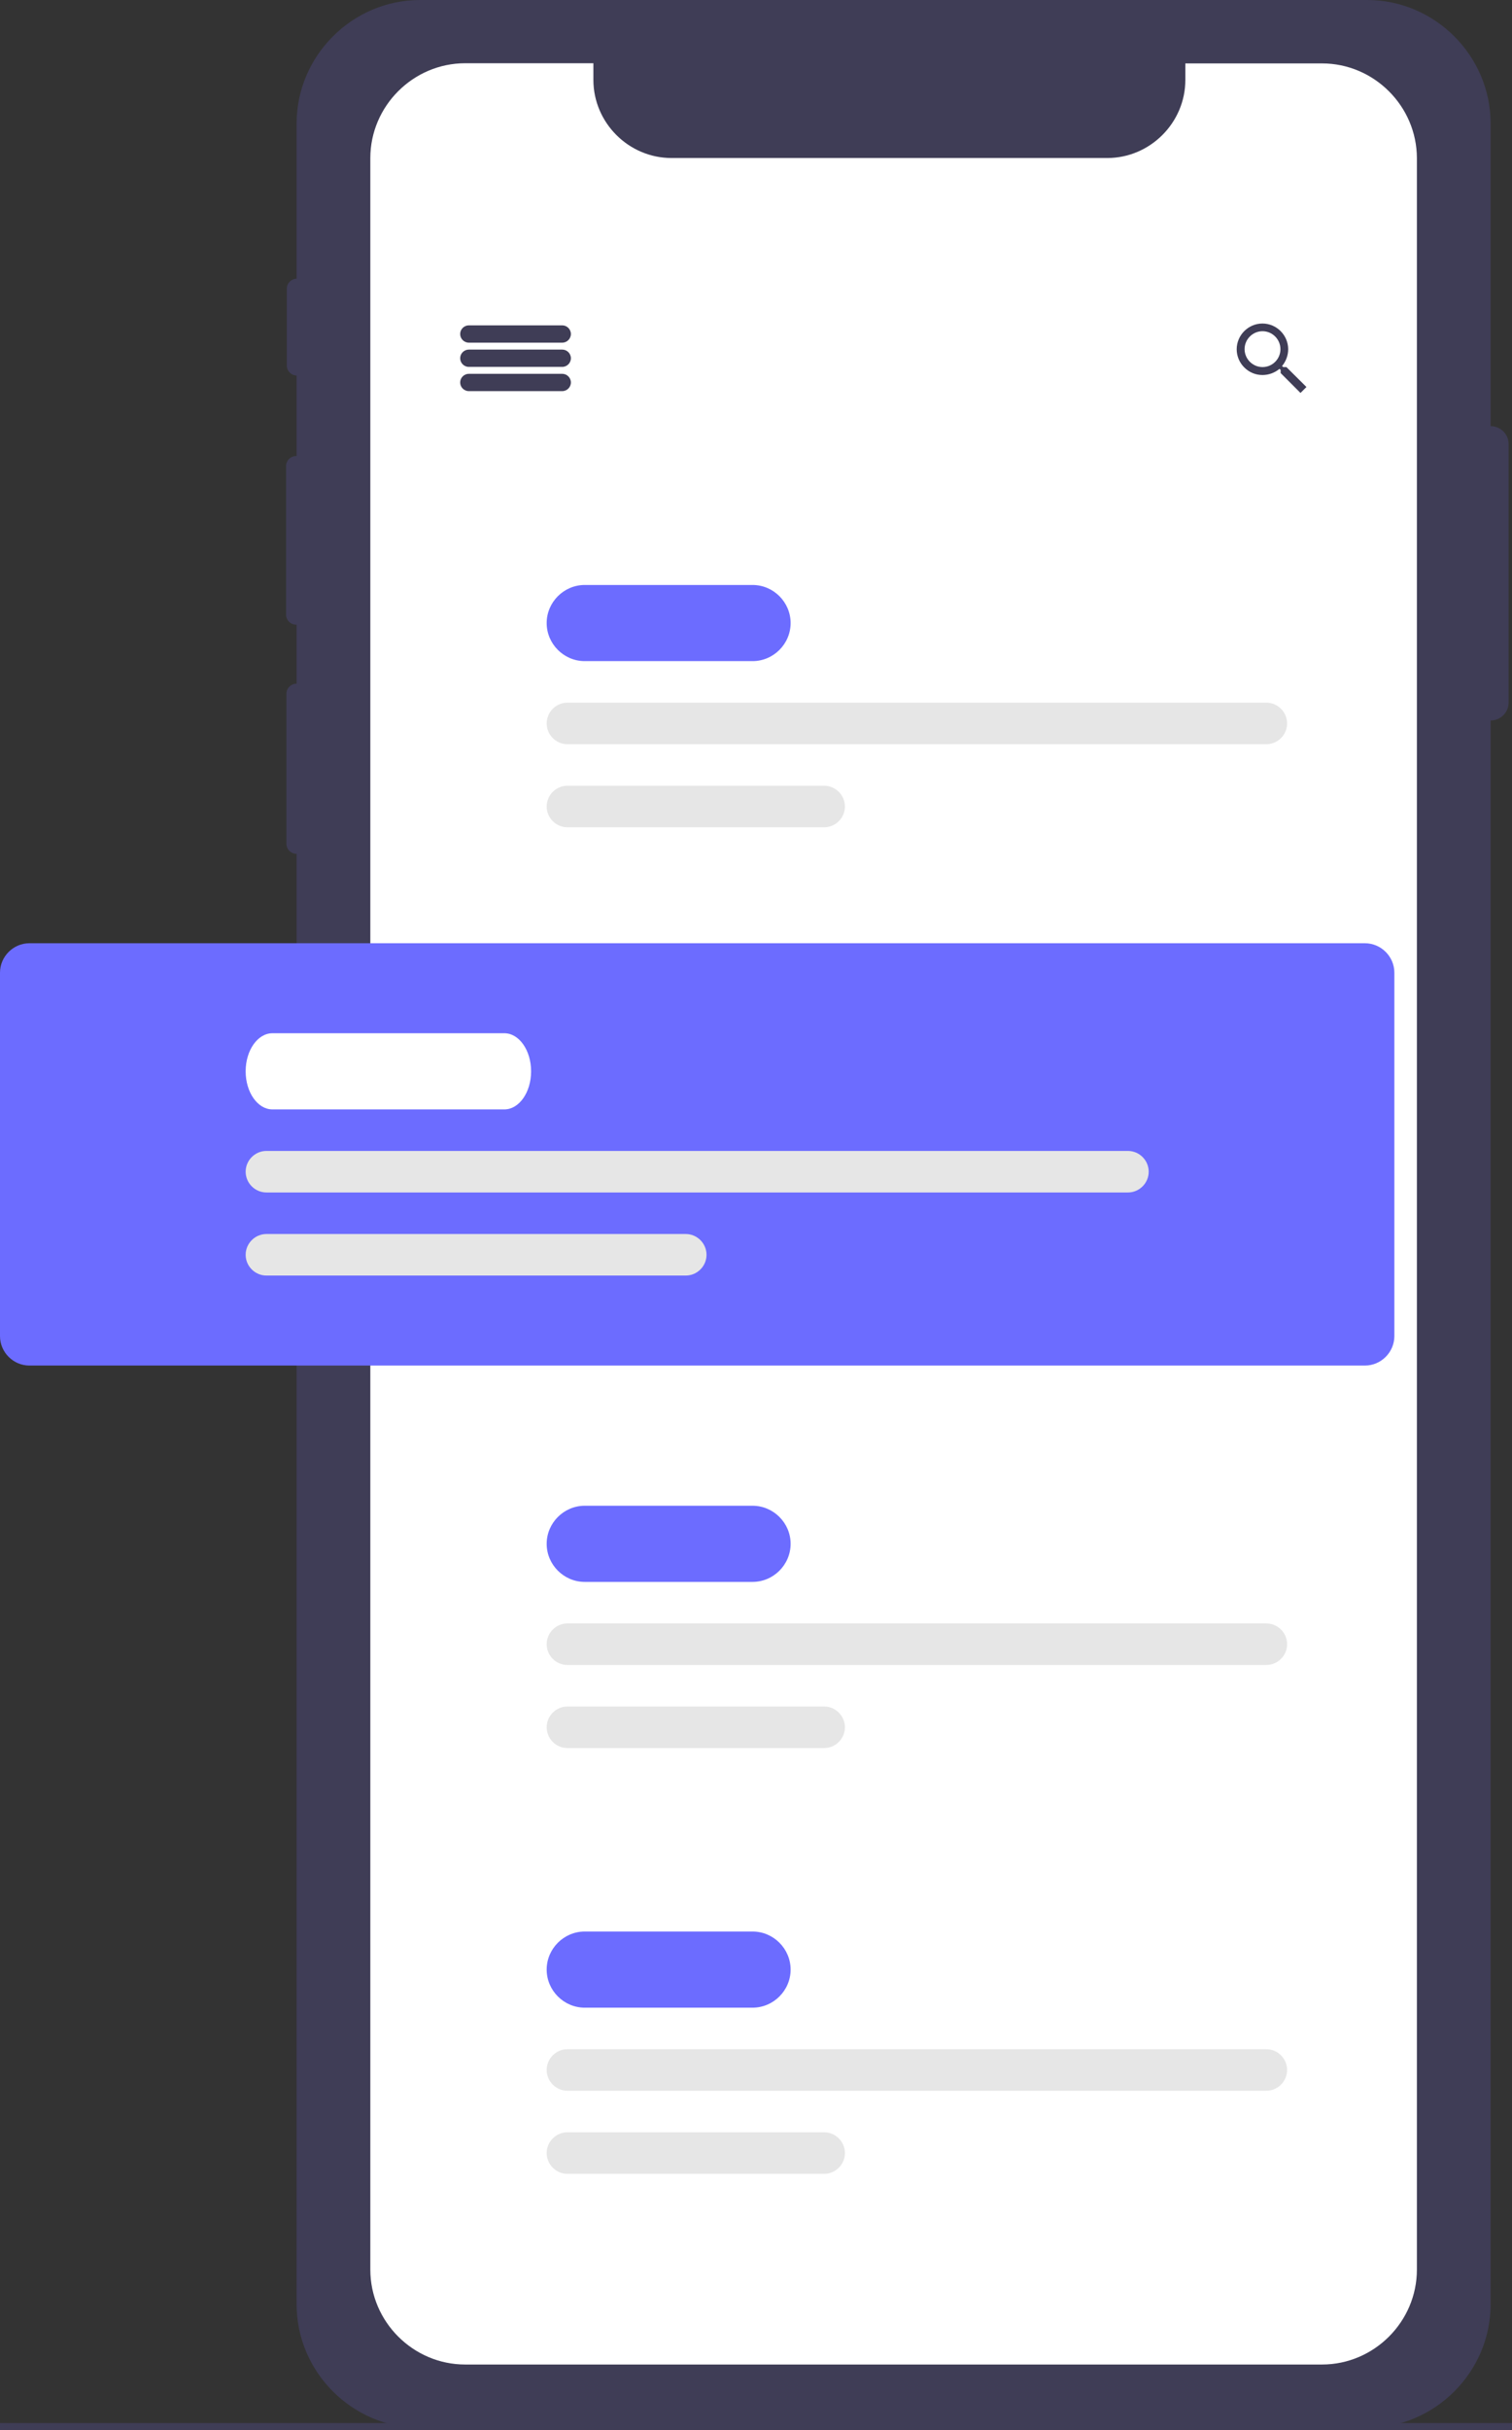 <?xml version="1.0" encoding="UTF-8" standalone="no"?> <svg xmlns="http://www.w3.org/2000/svg" xmlns:xlink="http://www.w3.org/1999/xlink" xmlns:serif="http://www.serif.com/" width="100%" height="100%" viewBox="0 0 437 702" version="1.1" xml:space="preserve" style="fill-rule:evenodd;clip-rule:evenodd;stroke-linejoin:round;stroke-miterlimit:2;"><rect x="0" y="0" width="437" height="702" fill="#333333" stroke="none"/> <g transform="matrix(1,0,0,1,-226.5,1.42109e-14)"> <g transform="matrix(1,0,0,1,-205,-99.004)"> <path d="M862.367,222.118C862.351,222.118 862.337,222.123 862.322,222.123L862.322,134.694C862.322,115.115 846.211,99.004 826.632,99.004L552.912,99.004C533.333,99.004 517.222,115.115 517.222,134.694L517.222,179.515C515.66,179.548 514.393,180.841 514.392,182.403L514.392,204.604C514.393,206.166 515.66,207.459 517.222,207.492L517.222,230.749C517.222,230.749 517.076,230.749 517.076,230.749C515.488,230.749 514.182,232.055 514.182,233.643C514.182,233.643 514.182,276.573 514.182,276.573C514.182,278.161 515.488,279.468 517.076,279.468C517.076,279.468 517.222,279.468 517.222,279.468L517.222,296.519C517.222,296.519 517.176,296.519 517.176,296.519C515.588,296.519 514.282,297.825 514.282,299.413L514.282,342.763C514.282,344.351 515.588,345.658 517.176,345.658C517.176,345.658 517.222,345.658 517.222,345.658L517.222,764.684C517.222,784.263 533.333,800.374 552.912,800.374L826.632,800.374C846.211,800.374 862.322,784.263 862.322,764.684L862.322,307.134C862.337,307.134 862.351,307.138 862.367,307.138C862.367,307.138 862.367,307.138 862.367,307.138C865.195,307.138 867.522,304.811 867.522,301.983C867.522,301.983 867.522,227.273 867.522,227.273C867.522,224.445 865.195,222.118 862.367,222.118Z" style="fill:rgb(63,61,86);fill-rule:nonzero;"></path> </g> <g transform="matrix(1,0,0,1,-205,-99.004)"> <path d="M841.012,144.684L841.012,754.684C841.006,769.717 828.635,782.084 813.602,782.084L565.942,782.084C550.909,782.084 538.537,769.717 538.532,754.684L538.532,144.684C538.532,129.647 550.905,117.274 565.942,117.274L603.002,117.274L603.002,122.084C603.007,134.463 613.192,144.649 625.572,144.654L751.572,144.654C763.934,144.627 774.092,134.447 774.092,122.084L774.092,117.324L813.602,117.324C828.619,117.324 840.984,129.666 841.012,144.684Z" style="fill:white;fill-rule:nonzero;"></path> </g> <g transform="matrix(1,0,0,1,-205,-99.004)"> <path d="M594,197.996L567,197.996C565.629,197.996 564.5,196.868 564.5,195.496C564.5,194.125 565.629,192.996 567,192.996L594,192.996C595.371,192.996 596.5,194.125 596.5,195.496C596.5,196.868 595.371,197.996 594,197.996Z" style="fill:rgb(63,61,86);fill-rule:nonzero;"></path> </g> <g transform="matrix(1,0,0,1,-205,-99.004)"> <path d="M594,204.996L567,204.996C565.629,204.996 564.5,203.868 564.5,202.496C564.5,201.125 565.629,199.996 567,199.996L594,199.996C595.371,199.996 596.5,201.125 596.5,202.496C596.5,203.868 595.371,204.996 594,204.996Z" style="fill:rgb(63,61,86);fill-rule:nonzero;"></path> </g> <g transform="matrix(1,0,0,1,-205,-99.004)"> <path d="M594,211.996L567,211.996C565.629,211.996 564.5,210.868 564.5,209.496C564.5,208.125 565.629,206.996 567,206.996L594,206.996C595.371,206.996 596.5,208.125 596.5,209.496C596.5,210.868 595.371,211.996 594,211.996Z" style="fill:rgb(63,61,86);fill-rule:nonzero;"></path> </g> <g transform="matrix(1,0,0,1,-205,-99.004)"> <path d="M803.292,205.046L802.382,205.046L802.032,204.756C803.181,203.386 803.811,201.654 803.812,199.866C803.79,195.8 800.438,192.466 796.372,192.466C792.29,192.466 788.932,195.825 788.932,199.906C788.932,203.988 792.29,207.346 796.372,207.346C796.385,207.346 796.398,207.346 796.412,207.346C798.194,207.333 799.919,206.704 801.292,205.566L801.632,205.856L801.632,206.776L807.372,212.526L809.092,210.806L803.292,205.046ZM796.412,205.046C796.405,205.046 796.398,205.046 796.392,205.046C793.55,205.046 791.212,202.708 791.212,199.866C791.212,197.024 793.55,194.686 796.392,194.686C799.226,194.686 801.561,197.012 801.571,199.846C801.571,199.846 801.572,199.886 801.572,199.896C801.572,202.71 799.265,205.03 796.452,205.046C796.438,205.046 796.412,205.046 796.412,205.046Z" style="fill:rgb(63,61,86);fill-rule:nonzero;"></path> </g> <g transform="matrix(1,0,0,1,-205,-99.004)"> <path d="M649.005,289.996L600.5,289.996C594.466,289.996 589.5,285.031 589.5,278.996C589.5,272.962 594.466,267.996 600.5,267.996L649.005,267.996C655.04,267.996 660.005,272.962 660.005,278.996C660.005,285.031 655.04,289.996 649.005,289.996Z" style="fill:rgb(108,108,255);fill-rule:nonzero;"></path> </g> <g transform="matrix(1,0,0,1,-205,-99.004)"> <path d="M797.5,313.996L595.5,313.996C592.208,313.996 589.5,311.288 589.5,307.996C589.5,304.705 592.208,301.996 595.5,301.996L797.5,301.996C800.792,301.996 803.5,304.705 803.5,307.996C803.5,311.288 800.792,313.996 797.5,313.996Z" style="fill:rgb(230,230,230);fill-rule:nonzero;"></path> </g> <g transform="matrix(1,0,0,1,-205,-99.004)"> <path d="M669.7,337.996L595.5,337.996C592.208,337.996 589.5,335.288 589.5,331.996C589.5,328.705 592.208,325.996 595.5,325.996L669.7,325.996C672.992,325.996 675.7,328.705 675.7,331.996C675.7,335.288 672.992,337.996 669.7,337.996Z" style="fill:rgb(230,230,230);fill-rule:nonzero;"></path> </g> <g transform="matrix(1,0,0,1,-205,-99.004)"> <path d="M649.005,555.996L600.5,555.996C594.466,555.996 589.5,551.031 589.5,544.996C589.5,538.962 594.466,533.996 600.5,533.996L649.005,533.996C655.04,533.996 660.005,538.962 660.005,544.996C660.005,551.031 655.04,555.996 649.005,555.996Z" style="fill:rgb(108,108,255);fill-rule:nonzero;"></path> </g> <g transform="matrix(1,0,0,1,-205,-99.004)"> <path d="M797.5,579.996L595.5,579.996C592.208,579.996 589.5,577.288 589.5,573.996C589.5,570.705 592.208,567.996 595.5,567.996L797.5,567.996C800.792,567.996 803.5,570.705 803.5,573.996C803.5,577.288 800.792,579.996 797.5,579.996Z" style="fill:rgb(230,230,230);fill-rule:nonzero;"></path> </g> <g transform="matrix(1,0,0,1,-205,-99.004)"> <path d="M669.7,603.996L595.5,603.996C592.208,603.996 589.5,601.288 589.5,597.996C589.5,594.705 592.208,591.996 595.5,591.996L669.7,591.996C672.992,591.996 675.7,594.705 675.7,597.996C675.7,601.288 672.992,603.996 669.7,603.996Z" style="fill:rgb(230,230,230);fill-rule:nonzero;"></path> </g> <g transform="matrix(1,0,0,1,-205,-99.004)"> <path d="M649.005,678.996L600.5,678.996C594.466,678.996 589.5,674.031 589.5,667.996C589.5,661.962 594.466,656.996 600.5,656.996L649.005,656.996C655.04,656.996 660.005,661.962 660.005,667.996C660.005,674.031 655.04,678.996 649.005,678.996Z" style="fill:rgb(108,108,255);fill-rule:nonzero;"></path> </g> <g transform="matrix(1,0,0,1,-205,-99.004)"> <path d="M797.5,702.996L595.5,702.996C592.208,702.996 589.5,700.288 589.5,696.996C589.5,693.705 592.208,690.996 595.5,690.996L797.5,690.996C800.792,690.996 803.5,693.705 803.5,696.996C803.5,700.288 800.792,702.996 797.5,702.996Z" style="fill:rgb(230,230,230);fill-rule:nonzero;"></path> </g> <g transform="matrix(1,0,0,1,-205,-99.004)"> <path d="M669.7,726.996L595.5,726.996C592.208,726.996 589.5,724.288 589.5,720.996C589.5,717.705 592.208,714.996 595.5,714.996L669.7,714.996C672.992,714.996 675.7,717.705 675.7,720.996C675.7,724.288 672.992,726.996 669.7,726.996Z" style="fill:rgb(230,230,230);fill-rule:nonzero;"></path> </g> <g transform="matrix(1,0,0,1,-205,-99.004)"> <path d="M826,493.496L440,493.496C435.339,493.491 431.505,489.657 431.5,484.996L431.5,379.996C431.505,375.335 435.339,371.501 440,371.496L826,371.496C830.661,371.501 834.495,375.335 834.5,379.996L834.5,484.996C834.494,489.657 830.661,493.491 826,493.496Z" style="fill:rgb(108,108,255);fill-rule:nonzero;"></path> </g> <g transform="matrix(1,0,0,1,-205,-99.004)"> <path d="M577.277,419.496L510.223,419.496C505.965,419.496 502.5,414.562 502.5,408.496C502.5,402.431 505.965,397.496 510.223,397.496L577.277,397.496C581.536,397.496 585,402.431 585,408.496C585,414.562 581.535,419.496 577.277,419.496Z" style="fill:white;fill-rule:nonzero;"></path> </g> <g transform="matrix(1,0,0,1,-205,-99.004)"> <path d="M757.5,443.496L508.5,443.496C505.208,443.496 502.5,440.788 502.5,437.496C502.5,434.205 505.208,431.496 508.5,431.496L757.5,431.496C760.792,431.496 763.5,434.205 763.5,437.496C763.5,440.788 760.792,443.496 757.5,443.496Z" style="fill:rgb(230,230,230);fill-rule:nonzero;"></path> </g> <g transform="matrix(1,0,0,1,-205,-99.004)"> <path d="M629.7,467.496L508.5,467.496C505.208,467.496 502.5,464.788 502.5,461.496C502.5,458.205 505.208,455.496 508.5,455.496L629.7,455.496C632.992,455.496 635.7,458.205 635.7,461.496C635.7,464.788 632.992,467.496 629.7,467.496Z" style="fill:rgb(230,230,230);fill-rule:nonzero;"></path> </g> <rect x="0" y="699.992" width="790" height="2" style="fill:rgb(63,61,86);"></rect> </g> </svg> 
